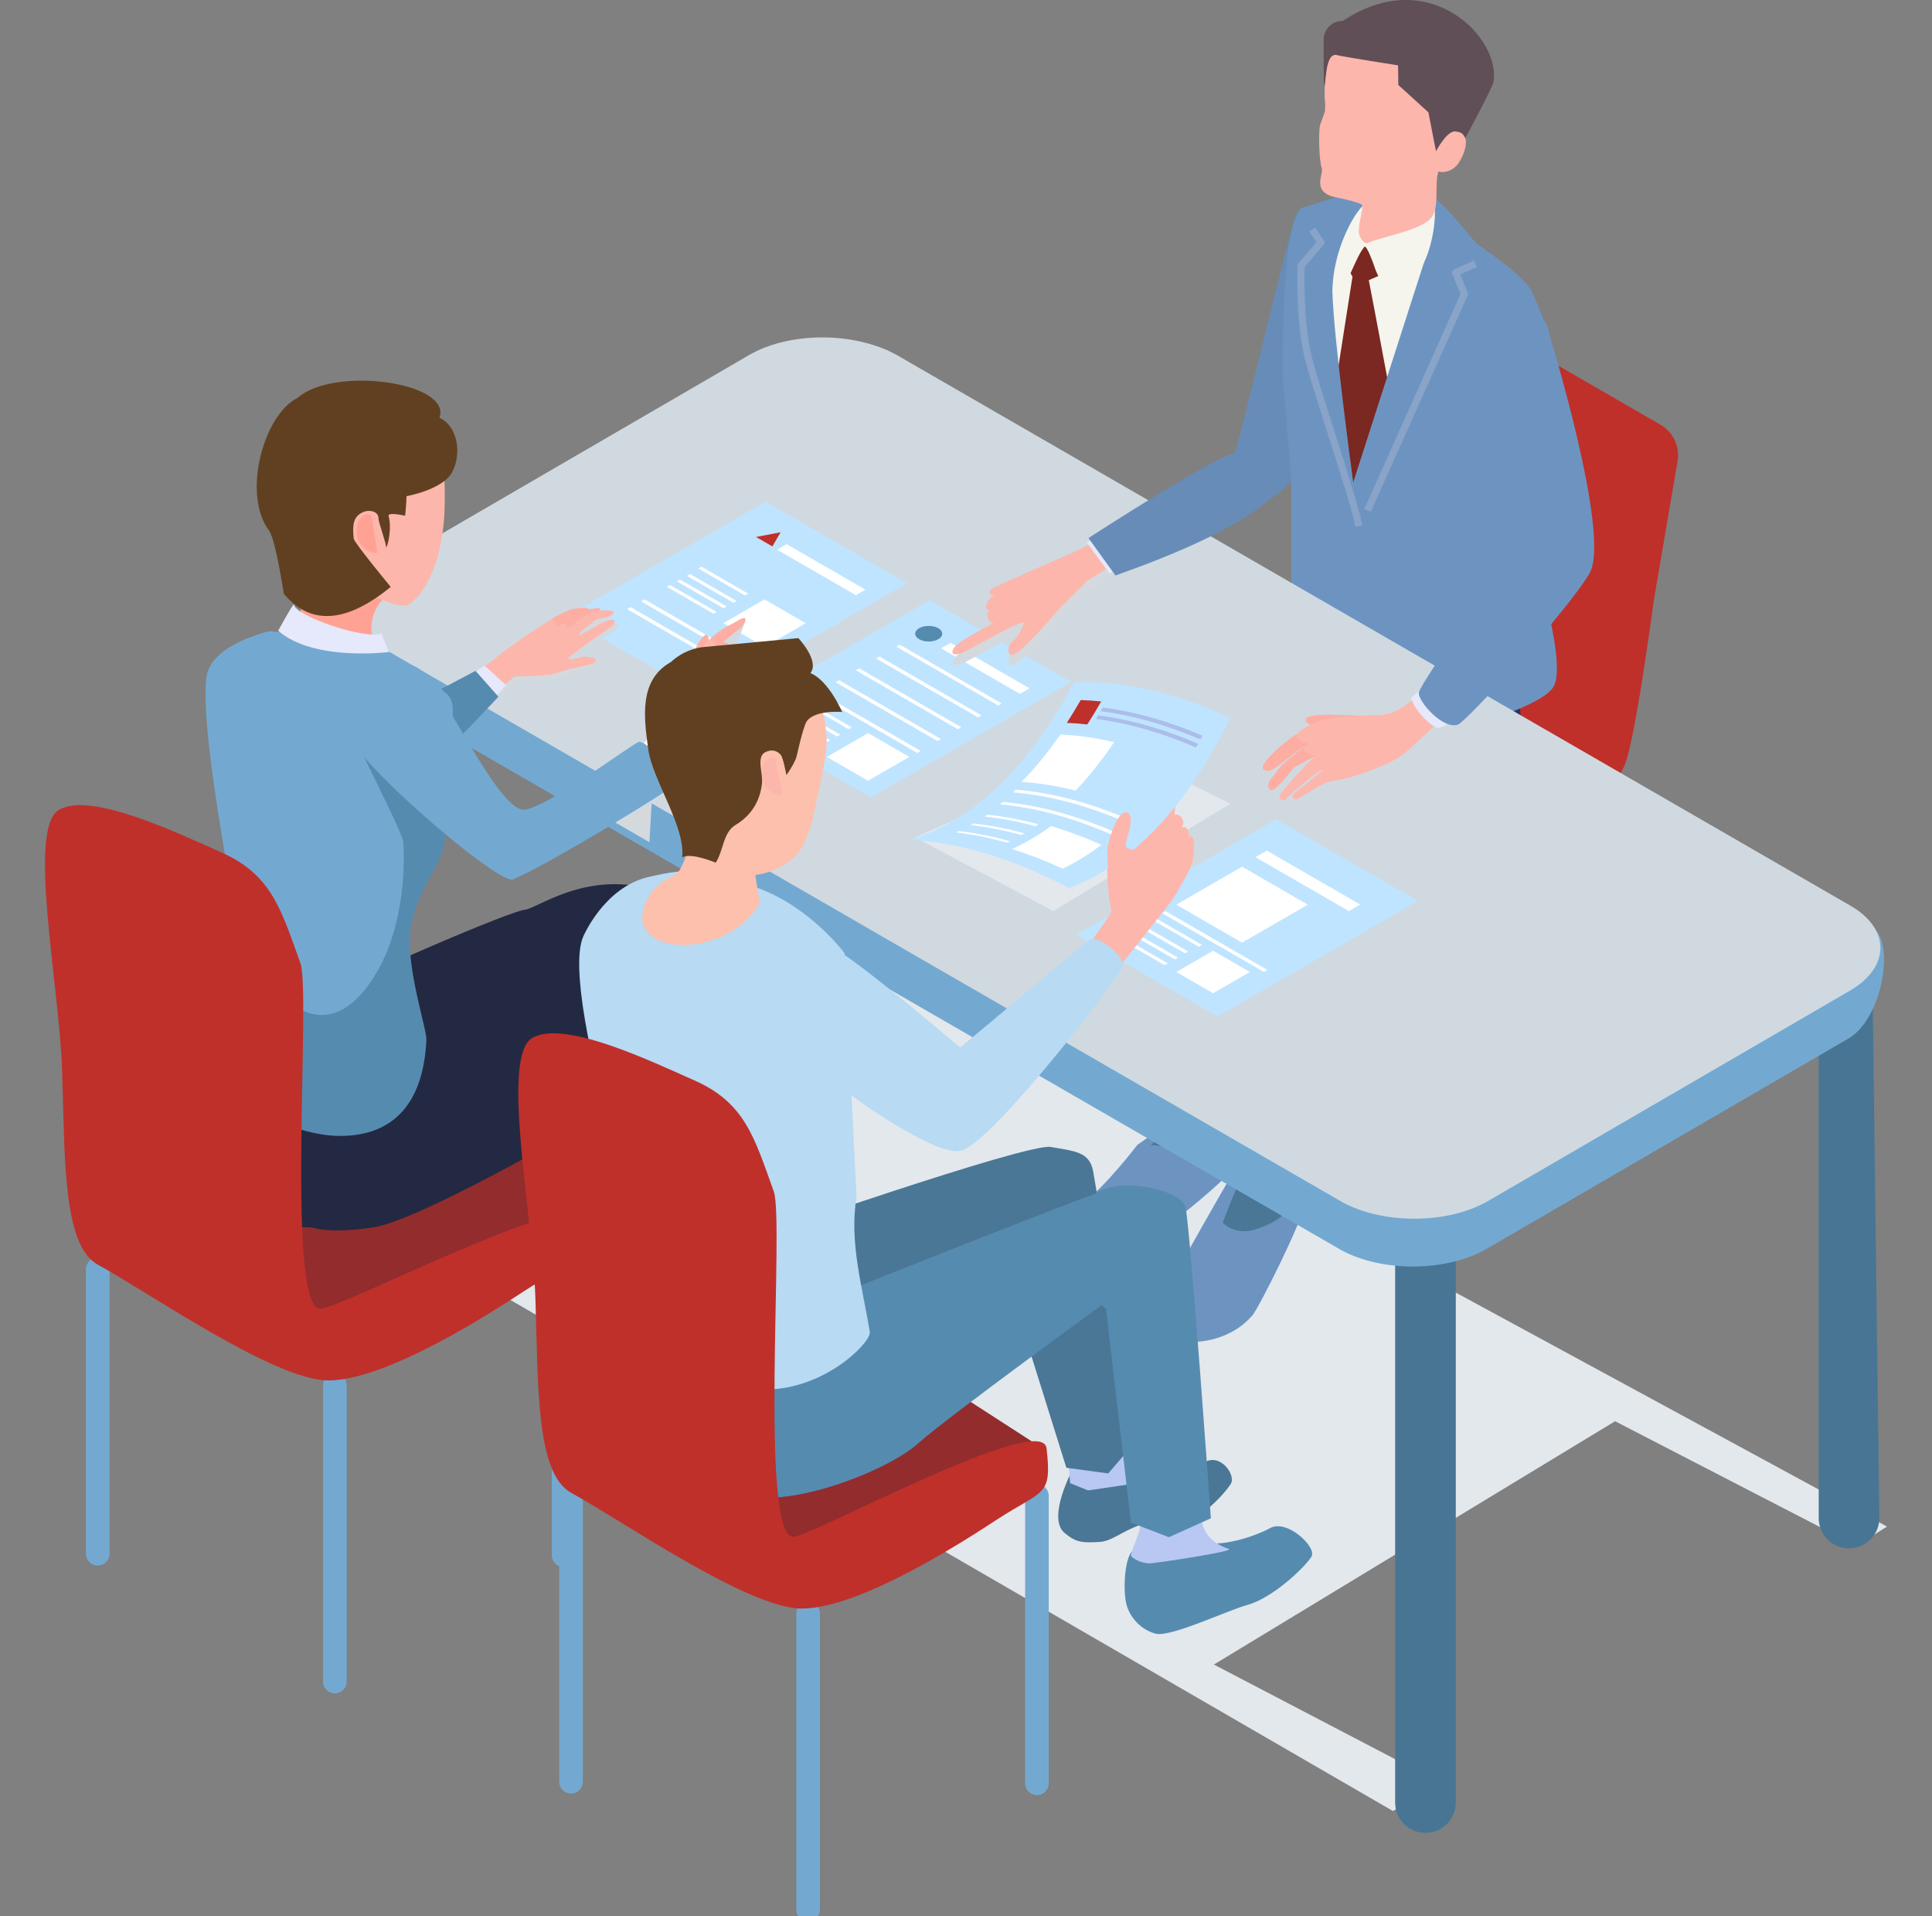 <svg width="121" height="120" viewBox="0 0 121 120" fill="none" xmlns="http://www.w3.org/2000/svg">
<rect x="0" y="0" width="121" height="120" fill="#808080" stroke="none"/>
<g clip-path="url(#clip0_5304_76352)">
<g style="mix-blend-mode:multiply">
<path d="M50.066 58.644C50.066 58.644 34.89 64.1 24.799 68.167C21.036 69.683 20.665 74.864 24.176 76.897L87.241 113.41L90.219 111.648L76.027 104.237L101.152 89L116.265 96.804L118.183 95.597L50.065 58.644H50.066Z" fill="#E3E8ED"/>
</g>
<path d="M81.247 13.376C81.014 13.138 77.507 28.376 77.281 28.412C77.281 28.412 78.097 31.883 79.595 31.214C81.094 30.546 85.424 24.31 85.278 22.55C84.853 17.403 81.701 13.838 81.247 13.376Z" fill="#678CB7"/>
<path d="M76.369 48.193L88.537 55.264C88.741 55.382 88.994 55.383 89.199 55.264L101.451 48.189C101.891 47.936 101.892 47.301 101.452 47.046C100.485 39.129 95.169 39.041 89.285 39.975C89.081 39.857 88.828 39.855 88.624 39.975L76.372 47.05C75.932 47.303 75.931 47.937 76.37 48.193H76.369Z" fill="#922C2D"/>
<path d="M88.909 77.402C89.26 77.402 89.545 77.117 89.545 76.766V54.602C89.545 54.251 89.26 53.966 88.909 53.966C88.559 53.966 88.274 54.251 88.274 54.602V76.766C88.274 77.118 88.559 77.402 88.909 77.402Z" fill="#568BB0"/>
<path d="M100.589 70.308C100.939 70.308 101.224 70.023 101.224 69.672V47.68C101.224 47.329 100.939 47.044 100.589 47.044C100.238 47.044 99.953 47.329 99.953 47.68V69.672C99.953 70.023 100.238 70.308 100.589 70.308Z" fill="#568BB0"/>
<path d="M76.142 70.292C76.493 70.292 76.778 70.007 76.778 69.656V47.979C76.778 47.629 76.493 47.344 76.142 47.344C75.792 47.344 75.507 47.629 75.507 47.979V69.656C75.507 70.007 75.792 70.292 76.142 70.292Z" fill="#568BB0"/>
<path d="M101.877 47.561C102.379 45.84 103.022 41.666 103.582 37.57L105.065 28.873C105.22 27.965 104.793 27.057 103.996 26.596L91.204 19.211L90.502 23.543C89.821 26.721 88.011 35.497 87.919 39.487L87.912 39.533L87.918 39.536C87.909 40.037 87.926 40.46 87.978 40.784C88.195 42.15 97.899 45.104 97.899 47.462C97.899 49.819 86.275 52.686 87.794 55.268C89.307 57.841 100.663 51.407 101.848 47.654L101.859 47.661L101.877 47.56V47.561Z" fill="#BF302B"/>
<path d="M78.006 70.235C77.572 69.681 75.966 69.196 74.455 69.423L71.226 71.7C71.226 71.7 69.282 74.276 67.656 75.505C65.806 76.903 68.429 79.466 71.186 78.171C71.489 78.029 73.537 76.504 75.207 75.096C76.612 73.911 77.682 72.836 77.904 72.466C78.391 71.659 78.443 70.79 78.008 70.235H78.006Z" fill="#6D94C1"/>
<path d="M76.924 59.839L76.896 68.529L77.283 69.751C77.273 70.646 74.553 72.3 74.553 72.3C74.553 72.3 74.18 71.804 72.076 71.71C73.62 70.334 72.933 70.959 73.23 69.71C73.996 66.485 73.261 59.982 73.261 59.982L76.924 59.839Z" fill="#4A7796"/>
<path d="M85.698 44.346C85.698 44.346 74.791 52.495 73.583 53.944C72.376 55.393 78.668 69.79 78.668 69.79C78.668 69.79 76.184 71.572 74.091 70.643C71.998 69.713 66.698 54.973 68.075 52.695C69.454 50.416 81.618 37.614 81.618 37.614L86.163 39.973L85.697 44.347L85.698 44.346Z" fill="#232942"/>
<path d="M94.895 41.361C94.994 42.289 94.854 44.99 94.854 44.99C94.854 44.99 91.148 47.619 89.925 47.4C87.773 47.014 81.867 43.365 81.068 41.977C80.27 40.588 82.57 36.148 82.57 36.148C82.57 36.148 94.821 40.664 94.895 41.361Z" fill="#2C345C"/>
<path d="M81.123 72.866C80.522 72.145 79.121 71.628 77.76 72.502C77.76 72.502 72.722 81.16 72.446 82.114C71.785 84.405 76.332 84.828 78.431 82.38C78.855 81.887 81.565 76.459 81.684 75.468C81.802 74.477 81.726 73.586 81.123 72.865V72.866Z" fill="#6D94C1"/>
<path d="M79.565 64.941L80.902 72.043C80.902 72.043 81.367 74.072 81.128 74.959C80.888 75.847 79.963 76.571 78.626 76.988C77.288 77.403 76.578 76.557 76.578 76.557C76.578 76.557 77.338 74.57 77.57 74.14C79.143 71.222 75.462 65.229 75.462 65.229L79.566 64.941H79.565Z" fill="#4A7796"/>
<path d="M94.717 48.14C93.323 49.633 79.631 56.936 79.631 56.936C79.631 56.936 81.888 71.63 81.67 72.218C81.561 72.511 79.318 73.097 78.102 73.233C76.881 73.37 71.214 54.706 72.804 52.382C74.394 50.055 85.7 41.192 85.7 41.192L92.692 38.79L94.379 39.157C94.379 39.157 96.111 46.646 94.717 48.139V48.14Z" fill="#2C345C"/>
<path d="M89.46 12.176C90.881 13.132 92.07 16.183 92.07 16.183L84.67 31.536L81.483 17.654C81.483 17.654 83.265 13.117 84.726 12.554C86.188 11.99 88.037 11.22 89.459 12.176H89.46Z" fill="#F5F5ED"/>
<path d="M84.706 17.326C84.277 16.639 84.488 16.229 84.763 15.918C85.002 15.647 85.936 14.73 85.936 14.73L86.827 17.06L85.726 17.546C86.021 19.032 87.012 24.36 87.012 24.36L86.17 28.903L83.996 32.29L83.828 22.935L84.705 17.326H84.706Z" fill="#7A2821"/>
<path d="M81.482 13.031L86.456 11.507C86.74 11.507 83.777 18.126 83.446 18.164C83.495 21.029 84.752 30.204 84.752 30.204C84.752 30.204 88.993 17.019 89.357 15.898C89.722 14.778 89.692 12.233 89.692 12.233C90.95 13.33 91.798 14.499 92.498 15.284C92.498 15.284 95.16 17.024 95.86 18.12C96.031 18.39 97.347 21.412 97.353 22.59C97.371 26.462 96.276 31.599 96.21 35.324C96.207 35.475 98.169 41.662 97.272 43.046C96.376 44.429 90.316 45.977 90.316 45.977L88.258 43.886C87.716 43.335 87.35 42.638 87.207 41.879L83.562 40.714L80.881 40.03L80.874 30.03L80.345 23.606C80.345 23.606 80.18 14.34 81.481 13.029L81.482 13.031Z" fill="#6D94C1"/>
<path d="M84.882 32.981L85.32 32.905C85.158 31.979 84.378 29.532 83.623 27.165C82.98 25.151 82.374 23.249 82.13 22.249C81.648 20.271 81.692 17.251 81.703 16.73L82.9 15.325C82.966 15.249 82.972 15.138 82.914 15.055L82.36 14.248L81.993 14.5L82.45 15.166L81.313 16.5C81.28 16.539 81.261 16.587 81.26 16.637C81.255 16.779 81.156 20.134 81.697 22.352C81.945 23.366 82.553 25.276 83.198 27.297C83.948 29.65 84.725 32.082 84.882 32.979V32.981Z" fill="#89A3C9"/>
<path d="M85.856 32.051L91.92 18.495C91.945 18.438 91.946 18.375 91.922 18.319L91.452 17.184L92.501 16.721L92.322 16.314L91.073 16.865C90.963 16.914 90.912 17.042 90.957 17.153L91.474 18.401L85.45 31.871L85.856 32.053V32.051Z" fill="#89A3C9"/>
<path d="M85.885 12.921C85.946 13.619 85.362 14.318 85.453 14.911C85.478 15.084 88.939 13.093 89.318 12.383C89.419 12.195 89.7 12.217 89.766 12.42C90.019 13.204 89.811 15.141 89.181 16.447C88.395 18.076 87.789 19.702 87.509 19.355C87.455 19.199 86.324 17.537 86.068 16.666C86.013 16.481 85.579 15.311 85.453 15.456C84.922 16.062 84.392 17.874 83.851 18.331C83.689 18.468 83.444 18.346 83.449 18.134C83.502 15.797 84.678 13.447 85.484 12.754C85.634 12.625 85.869 12.723 85.886 12.92L85.885 12.921Z" fill="#F5F5ED"/>
<path d="M82.788 10.561C82.591 9.963 82.59 8.326 82.659 7.906C82.691 7.721 83.016 6.974 82.983 6.883C82.971 6.851 83.025 6.613 82.971 6.229C82.917 5.843 83.007 4.012 83.319 3.308C83.33 3.285 85.576 2.856 87.124 3.061C87.307 2.905 91.992 4.529 92.101 4.617C92.577 5.003 91.936 6.906 91.425 8.216C91.436 8.222 91.448 8.226 91.458 8.234C92.242 8.711 91.507 10.054 91.245 10.351C90.984 10.649 90.492 10.868 90.092 10.738C89.825 11.486 90.154 12.772 89.721 13.518C89.191 14.428 86.525 14.803 85.664 15.219C85.439 15.328 85.1 14.81 85.099 14.56C85.097 13.921 85.323 13.323 85.321 12.86C85.321 12.732 84.233 12.463 83.692 12.362C82.1 12.064 82.898 10.896 82.788 10.562V10.561Z" fill="#FDB6AC"/>
<path d="M82.897 2.495C82.908 3.851 82.885 5.347 82.947 5.353C83.043 5.353 82.977 3.257 83.724 3.449C84.16 3.561 87.56 4.094 87.56 4.094L87.577 5.321L89.46 7.035L89.935 9.472C89.935 9.472 90.599 8.197 91.133 8.232C91.606 8.263 91.647 8.455 91.773 8.645C91.773 8.645 93.455 5.521 93.526 5.169C94.067 2.429 89.513 -2.311 84.098 1.313C83.436 1.297 82.893 1.833 82.898 2.496L82.897 2.495Z" fill="#604F56"/>
<path d="M39.182 75.517C40.383 75.229 40.106 76.316 40.972 76.186C42.475 75.96 44.684 75.636 45.52 75.539C47.233 75.343 48.705 75.704 48.363 77.067C48.022 78.431 47.246 78.494 44.875 79.109C43.348 79.506 41.888 79.363 39.678 80.927L38.996 81.95L38.307 82.158L37.349 81.891C37.349 81.891 37.32 80.756 37.168 79.92C37.015 79.085 37.081 77.642 36.994 77.151C36.896 76.594 37.981 75.806 39.182 75.517Z" fill="#1E252B"/>
<path d="M37.456 57.704C38.545 57.019 40.686 57.549 41.801 58.071C42.27 58.29 40.829 63.631 40.627 68.328C40.465 72.093 40.801 76.199 40.801 76.199C40.801 76.199 42.168 76.129 42.877 76.404C43.699 76.724 43.872 77.401 43.77 77.468C43.77 77.468 40.737 78.689 39.733 78.689C38.728 78.689 37.61 79.177 37.418 78.201C37.226 77.224 37.777 76.553 37.816 75.661C37.854 74.769 35.594 62.388 35.594 62.388C34.441 61.352 35.643 58.844 37.458 57.703L37.456 57.704Z" fill="#FFA294"/>
<path d="M46.27 79.894C46.27 79.894 50.868 79.543 52.042 78.925C53.215 78.307 55.119 78.42 54.778 79.783C54.437 81.147 53.408 82.271 51.037 82.887C49.509 83.283 48.848 83.055 46.475 84.408L45.854 85.27L44.919 85.552L44.208 85.21C44.208 85.21 43.448 83.992 43.295 83.156C43.143 82.322 43.163 81.518 43.385 80.996C43.606 80.473 45.738 79.685 46.272 79.893L46.27 79.894Z" fill="#1E252B"/>
<path d="M45.237 60.676C46.352 61.198 46.51 77.615 47.046 78.481C47.582 79.347 48.822 79.712 48.822 79.712C50.112 79.952 51.087 79.611 50.489 80.996C50.489 80.996 46.577 82.432 46.253 82.562C45.12 83.016 43.157 82.438 43.584 81.198C43.912 80.133 43.878 79.462 43.824 78.748C43.757 77.853 40.157 65.092 40.34 63.151C40.524 61.211 44.122 60.156 45.237 60.678V60.676Z" fill="#FDB6AC"/>
<path d="M6.937 76.75L20.35 83.603C20.59 83.745 20.887 83.745 21.13 83.605L36.211 76.516C36.727 76.214 37.163 74.214 36.645 73.915C36.645 73.915 27.374 69.345 22.711 68.205C18.048 67.067 7.09 75.011 7.09 75.011C6.573 75.31 6.419 76.449 6.937 76.749V76.75Z" fill="#922C2D"/>
<path d="M15.628 59.146C14.589 61.413 13.476 66.79 14.097 69.466C14.592 71.594 15.496 75.057 18.603 76.531C19.456 76.935 20.586 77.282 23.383 76.86C26.179 76.438 35.591 70.993 35.591 70.993L33.711 62.071C33.711 62.071 29.74 61.501 26.848 60.66C21.401 59.076 16.012 59.474 15.628 59.146Z" fill="#232942"/>
<path d="M16.07 64.373C23.06 60.79 32.078 57.024 32.856 56.973C33.74 56.916 37.713 53.646 42.994 56.606C45.617 58.077 45.895 61.905 45.895 61.905L42.96 64.639C42.96 64.639 40.395 68.087 35.59 70.995C32.364 72.948 26.57 74.527 25.701 75.144C23.736 76.538 19.108 77.609 16.318 76.194C12.257 74.134 12.597 66.152 16.071 64.373H16.07Z" fill="#232942"/>
<path d="M91.175 78.341V112.879C91.175 113.556 90.813 114.184 90.225 114.522C89.638 114.861 88.915 114.861 88.327 114.522C87.74 114.184 87.377 113.556 87.377 112.879V78.341H91.174H91.175Z" fill="#487594"/>
<path d="M117.254 60.081L117.702 95.062C117.702 95.74 117.34 96.367 116.752 96.706C116.165 97.044 115.441 97.044 114.854 96.706C114.267 96.367 113.904 95.74 113.904 95.062V60.524L117.254 60.08V60.081Z" fill="#487594"/>
<path d="M24.201 43.76L82.603 77.477L84.01 78.29C86.583 79.683 90.614 79.653 93.112 78.202L115.771 65.033C117.715 63.904 118.591 59.721 117.558 58.337C117.237 57.907 115.959 57.303 115.35 56.952L55.942 25.147C53.368 23.747 49.331 23.774 46.83 25.228L24.159 35.923C23.649 36.218 22.965 36.442 22.69 36.97C21.585 39.082 22.149 42.574 24.2 43.758L24.201 43.76Z" fill="#73A9D1"/>
<path d="M115.856 62.04L93.195 75.209C90.699 76.66 86.669 76.688 84.095 75.295L82.687 74.483L24.285 40.765C21.721 39.285 21.708 36.883 24.256 35.404L46.915 22.235C47.221 22.057 47.549 21.899 47.896 21.765C49.983 20.951 52.71 20.915 54.91 21.677C55.331 21.821 55.733 21.994 56.106 22.198L56.432 22.386L59.614 24.223L115.904 56.723C118.391 58.159 118.406 60.559 115.856 62.04Z" fill="#D0D9E0"/>
<path d="M88.792 56.42L79.93 51.303L67.394 58.54L76.258 63.657L88.792 56.42Z" fill="#BFE4FF"/>
<path d="M85.189 56.644L79.342 53.268L78.629 53.678L84.477 57.055L85.189 56.644Z" fill="white"/>
<path d="M74.413 59.584L71.489 57.895L71.39 57.953L71.29 58.01L74.214 59.699L74.413 59.584Z" fill="white"/>
<path d="M75.273 59.168L72.35 57.48L72.25 57.537L72.15 57.595L75.073 59.283L75.273 59.168Z" fill="white"/>
<path d="M73.135 60.325L70.21 58.637L70.111 58.694L70.011 58.752L72.935 60.44L73.135 60.325Z" fill="white"/>
<path d="M73.774 59.967L70.851 58.278L70.75 58.336L70.651 58.394L73.575 60.081L73.774 59.967Z" fill="white"/>
<path d="M79.38 60.741L72.993 57.055L72.777 57.181L79.162 60.868L79.38 60.741Z" fill="white"/>
<path d="M73.669 56.653L77.789 54.274L81.909 56.653L77.789 59.032L73.669 56.653Z" fill="white"/>
<path d="M73.669 60.868L75.974 59.537L78.28 60.868L75.974 62.199L73.669 60.868Z" fill="white"/>
<path d="M67.079 42.704L58.217 37.586L45.681 44.824L54.545 49.94L67.079 42.704Z" fill="#BFE4FF"/>
<path d="M64.473 43.103L59.537 40.254L58.935 40.601L63.871 43.451L64.473 43.103Z" fill="white"/>
<path d="M52.626 46.009L49.702 44.322L49.602 44.379L49.502 44.437L52.425 46.125L52.626 46.009Z" fill="white"/>
<path d="M53.346 45.55L50.422 43.861L50.323 43.919L50.223 43.976L53.147 45.664L53.346 45.55Z" fill="white"/>
<path d="M51.375 46.696L48.451 45.007L48.351 45.066L48.252 45.123L51.175 46.81L51.375 46.696Z" fill="white"/>
<path d="M51.999 46.353L49.075 44.666L48.975 44.724L48.876 44.781L51.8 46.469L51.999 46.353Z" fill="white"/>
<path d="M57.667 47.026L51.281 43.338L51.064 43.465L57.449 47.151L57.667 47.026Z" fill="white"/>
<path d="M58.933 46.282L52.548 42.595L52.33 42.721L58.716 46.408L58.933 46.282Z" fill="white"/>
<path d="M60.199 45.539L53.814 41.852L53.596 41.977L59.982 45.664L60.199 45.539Z" fill="white"/>
<path d="M61.468 44.797L55.082 41.11L54.864 41.236L61.25 44.923L61.468 44.797Z" fill="white"/>
<path d="M62.734 44.054L56.347 40.367L56.129 40.493L62.516 44.18L62.734 44.054Z" fill="white"/>
<path d="M51.785 47.4L54.368 45.908L56.951 47.4L54.368 48.891L51.785 47.4Z" fill="white"/>
<path d="M57.566 40.029C57.235 39.838 57.235 39.529 57.566 39.338C57.896 39.147 58.433 39.147 58.764 39.338C59.094 39.529 59.094 39.838 58.764 40.029C58.433 40.221 57.896 40.221 57.566 40.029Z" fill="#568BB0"/>
<path d="M56.812 36.526L47.949 31.409L35.414 38.645L44.277 43.763L56.812 36.526Z" fill="#BFE4FF"/>
<path d="M54.205 36.926L49.269 34.076L48.668 34.423L53.604 37.273L54.205 36.926Z" fill="white"/>
<path d="M46.139 37.636L43.217 35.947L43.116 36.005L43.016 36.062L45.94 37.751L46.139 37.636Z" fill="white"/>
<path d="M46.858 37.174L43.934 35.486L43.834 35.544L43.735 35.602L46.657 37.289L46.858 37.174Z" fill="white"/>
<path d="M44.885 38.319L41.962 36.631L41.863 36.689L41.763 36.746L44.686 38.434L44.885 38.319Z" fill="white"/>
<path d="M45.297 39.026L47.88 37.535L50.462 39.026L47.88 40.516L45.297 39.026Z" fill="white"/>
<path d="M45.51 37.977L42.587 36.289L42.487 36.346L42.388 36.404L45.31 38.092L45.51 37.977Z" fill="white"/>
<path d="M45.871 41.702L39.485 38.016L39.267 38.142L45.653 41.829L45.871 41.702Z" fill="white"/>
<path d="M46.755 41.221L40.369 37.535L40.151 37.66L46.537 41.347L46.755 41.221Z" fill="white"/>
<path d="M48.888 33.33L48.374 34.219L47.862 33.922L47.348 33.627L48.888 33.33Z" fill="#BF302B"/>
<path d="M85.652 44.863C85.266 44.814 84.237 44.793 83.758 44.765C83.2 44.732 81.725 44.72 81.763 45.104C81.81 45.573 83.73 45.752 84.081 45.868C84.506 46.009 84.878 46.574 85.292 46.469C85.706 46.365 86.401 44.958 85.652 44.863Z" fill="#FDADA2"/>
<path d="M79.341 47.583C79.456 47.432 80.402 46.371 81.61 45.753L82.122 46.614C82.122 46.614 82.021 46.624 81.861 46.673C81.282 46.849 79.841 48.308 79.415 48.273C78.872 48.228 79.104 47.896 79.34 47.583H79.341Z" fill="#FDADA2"/>
<path d="M79.561 49.474C79.449 49.38 79.372 49.194 79.467 48.998C79.598 48.727 79.894 48.452 80.052 48.194C80.326 47.74 82.218 46.36 82.218 46.36L82.707 47.144C82.528 47.276 81.026 48.066 81.026 48.066C81.026 48.066 79.823 49.692 79.561 49.474Z" fill="#FDADA2"/>
<path d="M80.163 49.766C80.59 49.165 81.823 47.847 82.335 47.373C82.35 47.359 82.363 47.347 82.376 47.336C82.291 47.312 81.797 47.168 81.689 46.993C81.568 46.802 81.939 46.574 81.939 46.574C81.939 46.574 81.368 46.415 81.224 46.224C81.08 46.033 81.453 45.747 81.453 45.747C82.67 44.852 84.377 44.897 84.698 44.865C86.131 44.727 86.545 44.886 87.345 44.556C88.146 44.225 89.233 43.147 89.233 43.147L90.998 44.408C90.998 44.408 88.858 46.351 88.212 46.972C87.268 47.878 84.768 48.707 83.479 48.908C82.968 48.987 82.456 49.315 82.027 49.581C81.712 49.777 81.42 49.921 81.299 50.009C81.075 50.173 80.769 49.884 81.087 49.642C81.584 49.262 82.544 48.53 82.923 48.143C82.659 48.307 82.311 48.501 82.311 48.501C82.311 48.501 80.689 49.807 80.548 50.035C80.406 50.262 80.005 49.99 80.164 49.765L80.163 49.766Z" fill="#FDB6AC"/>
<path d="M89.312 42.858L88.375 43.699C88.629 44.6 89.7 45.542 90.055 45.585C90.412 45.628 91.385 44.784 91.385 44.784L89.312 42.859V42.858Z" fill="#E6E8FB"/>
<path d="M90.997 21.627C90.607 25.109 94.505 34.891 94.505 34.891C94.505 34.891 88.919 42.834 88.86 43.373C88.801 43.913 90.359 45.702 91.309 45.377C91.847 45.193 98.164 38.256 99.548 35.91C100.931 33.562 97.015 20.874 97.015 20.874C96.664 18.247 91.388 18.146 90.997 21.627Z" fill="#6D94C1"/>
<g style="mix-blend-mode:multiply">
<path d="M69.468 33.831L67.478 35.148C67.478 35.148 63.063 36.907 62.327 37.288C62.084 37.526 61.826 37.685 62.281 37.876C62.281 37.876 62.649 39.36 62.973 39.233C63.156 39.161 60.089 40.744 59.77 41.218C59.451 41.691 59.856 41.709 60.252 41.565C60.439 41.497 62.009 40.595 63.344 39.928C63.632 39.799 63.908 39.693 64.171 39.602C63.992 40.099 63.777 40.555 63.498 40.772C63.082 41.094 63.12 41.463 63.249 41.634C63.492 41.955 64.654 40.66 65.061 40.237C65.409 39.876 65.961 39.247 66.224 38.934C66.651 38.453 68.128 37.019 68.128 37.019L72.001 34.609L69.468 33.83V33.831Z" fill="#D4D9DE"/>
</g>
<path d="M59.76 40.552C60.081 40.079 62.451 38.92 62.268 38.992C61.945 39.118 61.668 38.436 61.967 38.212C61.628 38.115 61.773 37.869 61.879 37.642C61.994 37.394 62.325 37.288 62.325 37.288C61.934 37.393 61.779 36.933 62.322 36.769C63.058 36.389 67.469 34.482 67.469 34.482L69.171 33.595L70.646 34.777L68.119 36.354C68.119 36.354 66.641 37.788 66.215 38.269C65.99 38.522 64.782 38.613 63.336 39.262C62.002 39.929 60.431 40.83 60.243 40.898C59.848 41.042 59.441 41.025 59.762 40.551L59.76 40.552Z" fill="#FDB6AC"/>
<path d="M66.212 38.27C65.949 38.582 65.397 39.213 65.049 39.574C64.642 39.996 63.481 41.291 63.237 40.97C63.108 40.799 63.07 40.431 63.486 40.108C64.235 39.528 64.516 37.235 64.908 37.022C65.301 36.807 66.722 37.664 66.212 38.27Z" fill="#FDB6AC"/>
<path d="M69.218 33.381L68.054 33.961L69.485 35.91L70.498 35.322L69.218 33.381Z" fill="#E6E8FB"/>
<path d="M77.281 28.413C76.318 28.411 68.17 33.694 68.17 33.694L69.862 36.039C73.783 34.64 77.326 33.124 79.595 31.216L77.281 28.414V28.413Z" fill="#678CB7"/>
<path d="M20.972 86.012C21.38 86.012 21.712 86.342 21.712 86.751V105.305C21.712 105.713 21.381 106.045 20.972 106.045C20.563 106.045 20.232 105.714 20.232 105.305V86.751C20.232 86.344 20.563 86.012 20.972 86.012Z" fill="#73A9D1"/>
<path d="M35.301 78.65C35.709 78.65 36.04 78.981 36.04 79.39V97.389C36.04 97.797 35.71 98.129 35.301 98.129C34.891 98.129 34.561 97.798 34.561 97.389V79.39C34.561 78.982 34.891 78.65 35.301 78.65Z" fill="#73A9D1"/>
<path d="M6.122 78.741C6.53 78.741 6.862 79.072 6.862 79.481V97.293C6.862 97.701 6.531 98.032 6.122 98.032C5.713 98.032 5.382 97.702 5.382 97.293V79.481C5.382 79.073 5.713 78.741 6.122 78.741Z" fill="#73A9D1"/>
<path d="M6.432 78.997L20.063 85.801C20.301 85.942 22.067 85.493 22.308 85.356L35.301 78.651C35.812 78.354 36.12 77.961 35.609 77.667L35.119 77.382C28.325 78.095 19.651 81.85 19.651 81.85C19.651 81.85 14.929 75.437 13.816 73.605C13.788 73.56 13.758 73.51 13.733 73.455L6.434 77.669C5.923 77.964 5.921 78.701 6.432 78.998V78.997Z" fill="#922C2D"/>
<g style="mix-blend-mode:multiply">
<path d="M38.441 39.055C38.009 39.093 36.531 40.158 36.482 40.017C36.46 39.95 36.719 39.722 37.062 39.44C37.327 39.22 37.499 39.111 37.499 39.111C37.499 39.111 37.852 38.863 38.056 38.763C38.26 38.663 38.522 38.315 38.233 38.253C37.944 38.191 37.275 38.528 37.005 38.713C36.471 39.078 35.902 39.533 35.806 39.604C35.738 39.654 35.785 39.295 35.595 39.282C35.387 39.267 35.043 39.488 35.043 39.488C35.084 39.114 34.893 39.021 34.645 39.095C34.12 39.444 33.271 39.971 33.01 40.167C32.205 40.768 31.862 40.945 31.165 41.532C30.619 41.994 29.088 43.062 29.088 43.062L30.5 44.324L32.447 42.608C32.447 42.608 34.26 42.914 35.892 42.151C36.296 41.963 37.384 41.675 37.26 41.395C37.194 41.246 36.371 41.389 36.139 41.395C36.022 41.398 35.869 41.521 35.773 41.501C35.984 41.321 35.996 41.047 36.243 40.862C37.111 40.214 38.377 39.603 38.491 39.503C38.732 39.293 38.872 39.016 38.438 39.054L38.441 39.055Z" fill="#D4D9DE"/>
</g>
<path d="M37.019 38.133C36.597 38.192 36.019 38.276 35.691 38.541C35.125 38.999 34.644 39.334 34.644 39.334C34.145 39.744 35.233 39.899 35.553 39.59C35.705 39.445 35.828 39.108 36.212 38.871C36.389 38.761 36.729 38.592 36.729 38.592C36.729 38.592 37.359 38.632 37.575 38.231C37.681 38.035 37.422 38.076 37.018 38.133H37.019Z" fill="#FDADA2"/>
<path d="M36.877 38.176C36.857 37.972 36.301 38.086 35.822 38.139C35.538 38.244 34.856 38.551 34.419 38.842C34.458 39.13 34.758 39.343 35.068 39.201C35.193 39.062 35.994 38.44 35.994 38.44C35.994 38.44 36.897 38.38 36.877 38.176Z" fill="#FDADA2"/>
<path d="M38.212 38.802C37.78 38.84 36.301 39.906 36.253 39.764C36.231 39.697 36.49 39.47 36.832 39.187C37.097 38.969 37.383 38.782 37.383 38.782C37.383 38.782 38.04 38.659 38.244 38.56C38.448 38.461 38.532 38.296 38.244 38.234C37.956 38.172 37.047 38.276 36.777 38.461C36.243 38.827 35.674 39.282 35.578 39.352C35.51 39.403 35.557 39.044 35.367 39.031C35.159 39.016 34.815 39.236 34.815 39.236C34.856 38.862 34.665 38.77 34.417 38.843C33.892 39.193 33.043 39.719 32.782 39.915C31.977 40.517 31.634 40.694 30.937 41.281C30.391 41.743 28.86 42.811 28.86 42.811L30.271 44.072L32.219 42.356C32.219 42.356 33.83 42.358 34.307 42.253C34.559 42.197 35.27 41.417 36.236 40.696C37.103 40.048 38.15 39.352 38.264 39.253C38.505 39.043 38.645 38.766 38.211 38.804L38.212 38.802Z" fill="#FDB6AC"/>
<path d="M34.436 42.262C34.741 42.203 35.297 41.997 35.666 41.898C36.098 41.783 37.446 41.617 37.322 41.337C37.256 41.188 37.003 41.134 36.603 41.118C36.395 41.109 36.1 41.273 35.869 41.279C35.517 41.288 35.248 41.142 35.147 41.142C34.788 41.142 34.366 40.806 34.079 40.987C33.791 41.17 33.846 42.376 34.438 42.261L34.436 42.262Z" fill="#FDB6AC"/>
<path d="M29.339 42.356L30.337 41.676L31.695 42.902L30.879 43.81L29.339 42.356Z" fill="#E6E8FB"/>
<path d="M18.648 41.959C20.415 43.662 20.311 43.459 22.837 45.682L29.782 42.01L31.218 43.631C31.218 43.631 24.776 50.559 23.12 51.258C22.581 51.485 17.967 47.831 14.824 44.985C13.403 43.699 17.338 40.694 18.649 41.959H18.648Z" fill="#568BB0"/>
<path d="M15.12 59.775C14.629 56.086 12.516 45.951 12.928 42.415C13.167 40.353 16.882 39.524 16.882 39.524C16.882 39.524 22.926 40.118 23.454 40.338C24.249 40.668 27.01 42.557 28.014 43.488C29.017 44.42 27.548 47.55 27.492 48.09L25.323 58.082C24.86 60.803 26.121 62.618 26.556 65.302C26.662 65.949 25.516 70.427 21.827 70.986C18.137 71.545 12.928 67.273 12.928 67.273C12.928 67.273 15.23 60.602 15.12 59.775Z" fill="#73A9D1"/>
<path d="M25.716 58.167C25.39 60.5 26.739 64.447 26.707 65.123C26.611 66.841 26.169 71.135 21.293 71.135C17.745 71.135 12.929 67.971 12.929 67.272C12.929 66.573 14.935 58.518 14.935 58.518C14.935 58.518 19.052 67.517 23.224 61.473C24.988 58.916 25.406 55.392 25.262 52.741C25.227 52.126 22.057 46.076 22.149 45.923C22.419 45.468 27.108 48.621 27.516 48.279C27.673 48.146 27.831 48.11 27.951 48.31C28.073 48.516 28.021 48.728 27.959 48.941C27.634 50.067 28.025 51.027 27.857 52.636C27.69 54.244 26.061 55.703 25.718 58.167H25.716Z" fill="#568BB0"/>
<path d="M24.059 37.467L18.648 34.995C19.008 35.367 19.139 36.83 18.688 39.078C19.897 39.977 23.343 40.097 23.343 40.097C23.12 39.032 23.355 38.153 24.06 37.467H24.059Z" fill="#FFA294"/>
<path d="M27.841 31.99C27.888 30.134 27.912 28.121 26.675 26.568C25.519 25.115 21.955 24.399 20.208 25.025C18.688 25.57 17.206 27.406 16.838 28.466C16.392 29.75 16.186 31.169 17.023 32.744C17.382 33.42 18.647 34.995 18.647 34.995C20.456 36.192 22.054 36.862 23.085 37.154C23.085 37.154 25.089 38.251 25.635 37.842C27.456 36.482 27.811 33.159 27.84 31.99H27.841Z" fill="#FDB6AC"/>
<path d="M23.286 32.434C23.254 32.24 23.043 32.137 22.867 32.223C22.397 32.456 22.247 33.076 22.367 33.624C22.513 34.297 23.265 34.728 23.64 34.616L23.286 32.434Z" fill="#FFA294"/>
<path d="M18.406 37.842C18.44 38.565 22.896 40.085 23.887 39.67L24.356 40.833C24.356 40.833 19.635 41.437 17.425 39.499C17.425 39.499 18.257 37.948 18.407 37.842H18.406Z" fill="#E6E8FB"/>
<path d="M28.313 29.576C28.917 28.476 28.706 26.71 27.524 26.162C28.321 23.94 20.918 22.902 18.646 24.908C16.475 25.994 15.163 30.98 16.844 33.217C17.257 33.767 17.775 37.182 17.775 37.182C19.523 39.269 21.799 38.926 24.472 36.755C24.472 36.755 22.179 33.986 22.153 33.725C22.063 32.846 22.122 32.342 22.752 32.064C23.139 31.894 23.706 32.025 23.705 32.448C23.705 32.747 24.215 34.066 24.188 34.313C24.336 34.012 24.534 33.038 24.337 32.313C24.263 32.042 25.372 32.296 25.372 32.296C25.372 32.296 25.457 31.526 25.459 31.072C25.459 31.072 27.708 30.677 28.313 29.577V29.576Z" fill="#614021"/>
<g style="mix-blend-mode:multiply">
<path d="M46.678 38.882C46.678 38.882 45.557 39.66 45.286 40.137C45.215 40.263 45.096 40.62 44.379 41.322C44.382 41.163 44.354 41.042 44.277 40.994C44.014 40.834 43.514 41.9 43.343 42.313C43.224 42.605 43.016 43.011 42.891 43.31C42.802 43.471 42.743 43.593 42.72 43.655C42.553 44.115 42.28 45.129 41.931 45.726C41.581 46.322 38.637 48.206 38.637 48.206L37.923 51.153L40.672 52.739L40.858 49.528C40.858 49.528 42.719 47.498 43.281 47.055C44.102 46.409 44.62 46.3 45.321 45.58C45.587 45.307 46.255 44.368 46.555 43.37C46.674 42.975 46.606 41.548 46.182 41.411C45.903 41.321 45.511 41.389 45.251 41.467C45.524 41.207 46.065 40.582 46.065 40.582L46.679 38.88L46.678 38.882Z" fill="#D4D9DE"/>
</g>
<path d="M42.826 42.266C42.924 41.972 43.2 41.446 43.345 41.093C43.515 40.681 44.016 39.615 44.279 39.774C44.6 39.97 44.065 41.415 44.028 41.707C43.982 42.062 44.26 42.525 44.042 42.786C43.824 43.048 42.635 42.838 42.826 42.266Z" fill="#FDADA2"/>
<path d="M45.886 39.051C45.752 39.121 45.034 39.425 44.279 40.203L44.815 40.796C44.815 40.796 44.846 40.721 44.922 40.611C45.101 40.345 45.716 39.815 46.243 39.429C46.509 39.233 46.653 38.994 46.678 38.882C46.772 38.457 46.188 38.897 45.885 39.051H45.886Z" fill="#FDADA2"/>
<path d="M45.148 40.3C44.608 40.697 44.586 40.922 44.586 40.922L45.103 41.447C45.239 41.332 45.627 40.962 45.727 40.678C45.826 40.393 45.421 40.098 45.146 40.3H45.148Z" fill="#FDADA2"/>
<path d="M46.254 41.329C46.245 41.337 46.235 41.345 46.225 41.356C46.294 41.08 46.283 40.773 46.065 40.703C45.778 40.61 45.606 40.968 45.469 41.08C45.456 41.091 45.445 41.1 45.435 41.108C45.425 41.039 45.365 40.634 45.239 40.527C45.1 40.411 44.879 40.679 44.879 40.679C44.879 40.679 44.817 40.21 44.681 40.075C44.545 39.941 44.279 40.204 44.279 40.204C43.438 41.069 42.808 42.196 42.721 42.439C42.554 42.899 42.281 43.913 41.931 44.51C41.582 45.106 40.338 47.242 40.338 47.242L41.46 47.769C41.46 47.769 42.721 46.281 43.282 45.839C44.103 45.193 44.621 45.084 45.322 44.364C45.588 44.091 46.255 43.152 46.556 42.154C46.675 41.759 46.602 41.019 46.254 41.331V41.329Z" fill="#FDB6AC"/>
<path d="M40.078 46.975L41.297 45.053C41.972 45.373 42.431 45.748 42.657 46.609L42.14 47.512L40.078 46.975Z" fill="white"/>
<path d="M26.137 41.808C24.761 41.109 20.319 41.542 20.682 44.202C21.044 46.863 31.081 55.297 32.083 55.078C33.086 54.858 32.796 50.712 32.796 50.712C31.056 50.655 27.515 42.507 26.138 41.808H26.137Z" fill="#73A9D1"/>
<path d="M40.02 46.459C39.59 46.565 34.25 50.618 32.795 50.711L32.082 55.077C33.942 54.395 42.646 49.095 42.695 48.814C42.744 48.532 40.424 46.358 40.018 46.459H40.02Z" fill="#73A9D1"/>
<path d="M18.816 60.32C17.626 57.036 17.051 54.788 13.857 53.376C11.151 52.18 5.676 49.543 3.69 50.715C1.704 51.886 3.704 61.599 3.887 66.989C4.07 72.379 3.904 77.981 6.122 79.193C9.353 80.956 17.21 86.454 20.583 86.445C24.31 86.436 31.069 82.001 32.742 80.906C35.71 78.965 36.318 79.481 35.902 76.411C35.644 74.508 21.112 82.055 20.032 81.953C17.894 81.75 19.482 62.157 18.817 60.321L18.816 60.32Z" fill="#BF302B"/>
<path d="M35.928 91.873L49.559 98.677C49.797 98.818 51.564 98.369 51.804 98.232L64.797 91.527C65.308 91.23 65.616 90.837 65.105 90.543L64.615 90.258L56.669 85.126L35.931 90.545C35.419 90.84 35.417 91.577 35.928 91.874V91.873Z" fill="#922C2D"/>
<path d="M67.447 91.485C67.729 90.965 68.353 90.733 68.906 90.943L69.527 91.365C70.717 93.337 74.522 92.07 75.491 91.546C76.459 91.02 77.423 92.379 77.081 92.927C76.682 93.564 74.805 95.681 73.335 95.389C71.132 94.952 70.045 96.481 68.897 96.557C67.748 96.633 67.379 96.577 66.687 96.009C65.714 95.213 66.671 92.912 67.447 91.485Z" fill="#4A7796"/>
<path d="M67.02 92.881L66.786 89.845L70.39 89.986C70.39 89.986 70.449 90.348 70.521 90.516C70.951 91.493 72.27 92.134 72.27 92.134L73.354 92.565L68.145 93.333L67.02 92.879V92.881Z" fill="#B8C8F2"/>
<path d="M46.614 86.209C48.124 87.827 62.857 79.358 62.857 79.358L66.786 91.915L69.406 92.269L71.158 90.24C71.158 90.24 68.697 74.571 68.461 73.338C68.226 72.105 67.287 72.092 65.81 71.824C64.335 71.558 46.758 77.689 46.758 77.689C46.758 77.689 45.104 84.59 46.614 86.208V86.209Z" fill="#4A7796"/>
<path d="M73.589 95.513C74.878 97.649 78.512 96.255 79.562 95.686C80.61 95.118 82.503 96.894 82.133 97.486C81.701 98.175 79.684 100.083 78.116 100.506C76.924 100.828 73.3 102.546 72.381 102.306C71.46 102.065 70.774 101.3 70.554 100.49C70.334 99.678 70.418 97.868 70.811 97.27C71.675 95.956 73.591 95.513 73.591 95.513H73.589Z" fill="#568BB0"/>
<path d="M70.829 97.426C70.965 96.621 71.677 95.681 71.35 94.853C69.492 90.143 75.367 93.704 75.367 93.704C75.367 93.704 74.449 96.176 76.962 96.998C77.406 97.142 72.302 97.903 72.009 97.901C71.716 97.899 71.142 97.784 70.829 97.426Z" fill="#B8C8F2"/>
<path d="M74.255 75.633C74.567 77.181 75.837 95.078 75.837 95.078L73.21 96.262L70.829 95.351L69.272 81.976C67.734 80.593 66.892 78.878 68.323 76.391C67.054 73.208 73.945 74.085 74.256 75.632L74.255 75.633Z" fill="#568BB0"/>
<path d="M41.572 76.731C40.705 78.623 40.446 85.082 40.964 87.313C41.491 89.575 49.575 89.05 52.596 89.559C55.617 90.068 60.334 86.608 60.334 86.608L57.279 81.503C57.279 81.503 55.616 79.619 53.206 78.918C48.664 77.597 41.892 77.005 41.57 76.731H41.572Z" fill="#4A7796"/>
<path d="M42.376 85.12C42.376 85.12 68.237 74.692 69.453 74.477C69.453 74.477 73.225 74.107 73.736 75.95C74.246 77.793 71.002 80.26 71.002 80.26C71.002 80.26 59.174 88.856 57.544 90.353C55.184 92.522 46.158 95.714 45.082 92.297C43.941 88.676 42.377 85.12 42.377 85.12H42.376Z" fill="#568BB0"/>
<path d="M40.581 79.285C41.822 82.516 34.873 62.375 36.532 58.639C36.532 58.639 37.831 55.585 40.575 54.929C43.318 54.272 44.34 54.431 47.574 55.651C50.809 56.871 52.884 59.681 52.884 59.681L53.646 74.96C53.169 77.765 54.029 80.654 54.476 83.42C54.584 84.087 51.075 87.657 46.725 86.914C42.376 86.171 40.151 83.456 40.151 83.456C40.133 83.307 40.39 78.789 40.581 79.285Z" fill="#B8DAF2"/>
<path d="M49.654 41.482C48.306 40.281 45.364 40.591 43.696 41.283C42.244 41.884 41.279 43.195 41.027 44.257C40.775 45.319 40.986 46.581 41.332 48.344C41.475 49.076 41.903 50.203 41.903 50.203C41.903 50.203 44.102 51.627 42.6 54.429C42.289 55.011 41.284 54.953 40.575 56.25C38.616 59.828 45.362 60.347 47.578 56.56L47.301 54.79C47.301 54.79 48.819 54.679 49.917 53.495C50.456 52.913 50.893 51.436 50.999 50.829C51.124 50.108 51.803 47.447 51.776 46.31C51.734 44.505 51.005 42.684 49.655 41.482H49.654Z" fill="#FDC0AC"/>
<path d="M48.515 47.403C47.793 47.475 47.582 48.234 47.753 48.87C47.924 49.505 48.663 49.883 49.016 49.758L48.515 47.403Z" fill="#FDB6AC"/>
<path d="M52.744 44.586C52.744 44.586 51.9 42.614 50.757 42.15C51.352 41.385 50.001 39.96 50.001 39.96L43.93 40.533C43.184 40.649 42.527 40.983 42.013 41.461C40.008 42.587 40.322 44.913 40.602 46.935C40.868 48.86 42.94 51.756 42.722 53.687C43.298 53.37 44.824 54.024 44.825 54.023C45.325 53.249 45.276 52.135 46.066 51.66C47.037 51.076 47.589 50.202 47.721 49.077C47.797 48.43 47.346 47.394 47.929 47.104C48.288 46.924 48.639 46.97 48.9 47.274C49.053 47.452 49.251 48.537 49.251 48.537C49.251 48.537 49.618 48.044 49.834 47.54C49.938 47.295 50.097 46.291 50.433 45.352C50.77 44.413 52.742 44.586 52.742 44.586H52.744Z" fill="#614021"/>
<path d="M52.111 59.372C51.102 59.228 47.636 60.95 48.6 63.746C49.564 66.542 58.172 72.313 59.87 72.041C61.566 71.769 62.976 68.016 62.976 68.016C62.976 68.016 53.122 59.515 52.113 59.372H52.111Z" fill="#B8DAF2"/>
<path d="M50.613 100.296C51.021 100.296 51.353 100.627 51.353 101.036V119.589C51.353 119.997 51.023 120.329 50.613 120.329C50.204 120.329 49.873 119.999 49.873 119.589V101.036C49.873 100.628 50.204 100.296 50.613 100.296Z" fill="#73A9D1"/>
<path d="M64.942 92.934C65.35 92.934 65.682 93.265 65.682 93.674V111.673C65.682 112.081 65.351 112.413 64.942 112.413C64.533 112.413 64.202 112.082 64.202 111.673V93.674C64.202 93.266 64.533 92.934 64.942 92.934Z" fill="#73A9D1"/>
<path d="M35.764 93.026C36.172 93.026 36.503 93.357 36.503 93.766V111.577C36.503 111.985 36.173 112.316 35.764 112.316C35.354 112.316 35.024 111.986 35.024 111.577V93.766C35.024 93.358 35.354 93.026 35.764 93.026Z" fill="#73A9D1"/>
<path d="M48.46 74.606C47.27 71.322 46.694 69.073 43.501 67.662C40.795 66.466 35.32 63.829 33.334 65C31.347 66.171 33.347 75.885 33.53 81.275C33.713 86.664 33.548 92.266 35.766 93.478C38.996 95.242 46.854 100.739 50.227 100.731C53.954 100.722 60.713 96.286 62.386 95.191C65.354 93.251 65.893 93.775 65.546 90.696C65.279 88.323 50.755 96.261 49.676 96.238C47.528 96.194 49.126 76.443 48.461 74.607L48.46 74.606Z" fill="#BF302B"/>
<g style="mix-blend-mode:multiply">
<path d="M77.056 50.332L65.969 57.052L57.324 52.442L69.971 46.787L77.056 50.332Z" fill="#E3E8ED"/>
</g>
<path d="M72.268 52.004L72.823 50.428C72.823 50.428 72.599 49.168 72.633 49.165C73.093 49.117 73.565 49.88 73.587 50.26C73.609 50.64 73.535 51.607 73.333 52.133C73.199 52.483 72.616 53.251 72.384 53.49C71.995 53.89 71.112 53.648 71.022 52.997C71.107 52.958 72.267 52.006 72.267 52.006L72.268 52.004Z" fill="#FDB6AC"/>
<path d="M69.615 57.052C69.655 57.165 68.22 59.104 68.22 59.104L69.922 60.772C69.922 60.772 72.98 56.947 73.267 56.553C73.801 55.822 74.453 54.551 74.453 54.551C74.453 54.551 74.668 53.779 74.258 53.516C73.961 53.326 73.662 53.086 73.338 52.941C72.335 52.493 70.691 52.468 69.702 52.869C69.072 53.125 69.444 56.57 69.614 57.052H69.615Z" fill="#FDB6AC"/>
<path d="M73.283 53.453C73.778 52.606 74.125 51.518 74.125 51.518C74.043 50.976 73.446 50.709 73.191 51.531C73.191 51.531 72.284 52.974 72.727 53.694C73.307 54.061 73.091 53.809 73.283 53.453Z" fill="#FDB6AC"/>
<path d="M73.45 53.929C74.476 54.017 74.764 51.708 74.112 51.794C73.661 51.854 73.502 52.867 73.232 53.247C72.926 53.68 73.189 53.874 73.449 53.929H73.45Z" fill="#FDB6AC"/>
<path d="M74.011 54.38C74.074 54.595 74.221 54.411 74.429 54.517C74.512 54.559 74.743 53.817 74.745 53.7C74.752 53.4 74.897 52.403 74.591 52.371C74.285 52.339 73.861 53.867 74.011 54.379V54.38Z" fill="#FDB6AC"/>
<path d="M77.056 44.954C73.566 43.347 70.302 42.605 67.272 42.725C64.398 48.11 60.956 51.401 56.956 52.593C60.051 52.739 63.385 53.743 66.953 55.61C70.89 54.153 74.262 50.6 77.056 44.955V44.954Z" fill="#BFE4FF"/>
<path d="M65.028 51.617C63.937 51.324 62.874 51.124 61.835 51.018C61.806 51.038 61.776 51.058 61.748 51.078C61.719 51.098 61.69 51.117 61.66 51.136C62.699 51.244 63.764 51.445 64.854 51.74C64.913 51.7 64.97 51.659 65.028 51.618V51.617Z" fill="white"/>
<path d="M64.156 52.186C63.065 51.886 61.999 51.68 60.959 51.567C60.93 51.585 60.899 51.601 60.87 51.619C60.841 51.637 60.81 51.653 60.781 51.669C61.821 51.783 62.888 51.992 63.979 52.293C64.039 52.258 64.098 52.223 64.158 52.186H64.156Z" fill="white"/>
<path d="M63.26 52.682C62.168 52.375 61.099 52.163 60.058 52.044C60.028 52.057 59.997 52.073 59.967 52.087C59.937 52.101 59.906 52.115 59.876 52.129C60.918 52.25 61.985 52.464 63.079 52.773C63.139 52.743 63.2 52.713 63.26 52.682Z" fill="white"/>
<path d="M70.757 51.337C68.258 50.261 65.882 49.633 63.626 49.452C63.566 49.508 63.506 49.565 63.445 49.62C65.701 49.804 68.08 50.436 70.579 51.514C70.639 51.456 70.698 51.397 70.758 51.337H70.757Z" fill="white"/>
<path d="M69.96 52.169C67.455 51.071 65.072 50.421 62.811 50.218C62.749 50.268 62.688 50.319 62.626 50.368C64.888 50.574 67.272 51.227 69.777 52.328C69.838 52.275 69.898 52.223 69.96 52.169Z" fill="white"/>
<path d="M75.311 46.069C73.136 45.142 71.051 44.556 69.059 44.31C69.015 44.388 68.969 44.464 68.925 44.539C70.918 44.787 73.002 45.375 75.178 46.305C75.223 46.226 75.267 46.148 75.311 46.068V46.069Z" fill="#ACBDEB"/>
<path d="M75.038 46.577C72.861 45.643 70.775 45.051 68.781 44.8C68.735 44.875 68.689 44.949 68.644 45.023C70.639 45.277 72.726 45.871 74.903 46.808C74.948 46.732 74.993 46.655 75.038 46.578V46.577Z" fill="#ACBDEB"/>
<path d="M63.388 53.164C64.229 52.785 65.044 52.305 65.832 51.727C66.861 52.038 67.912 52.429 68.986 52.904C68.203 53.501 67.392 53.998 66.555 54.395C65.477 53.903 64.421 53.494 63.389 53.166L63.388 53.164Z" fill="white"/>
<path d="M63.98 48.963C64.826 48.104 65.636 47.115 66.412 45.996C67.505 46.048 68.627 46.207 69.778 46.473C69.009 47.615 68.204 48.627 67.364 49.508C66.207 49.219 65.079 49.037 63.98 48.962V48.963Z" fill="white"/>
<path d="M66.813 45.268C67.109 44.812 67.4 44.335 67.685 43.839C68.108 43.852 68.536 43.881 68.968 43.926C68.683 44.425 68.393 44.905 68.098 45.365C67.665 45.316 67.236 45.285 66.811 45.268H66.813Z" fill="#BF302B"/>
<path d="M69.38 55.283C69.38 55.283 69.444 55.28 69.351 53.264C69.333 52.885 70.025 50.399 70.698 50.95C71.017 51.211 70.617 52.404 70.527 52.703C70.285 53.493 71.528 52.924 71.69 53.718C71.9 54.751 69.38 55.282 69.38 55.282V55.283Z" fill="#FDB6AC"/>
<path d="M60.23 72.04C62.255 71.447 70.174 61.126 70.319 60.493C70.466 59.86 68.713 58.487 68.219 58.867C67.726 59.247 58.913 66.625 58.913 66.625C56.161 67.497 58.206 72.634 60.23 72.04Z" fill="#B8DAF2"/>
</g>
<defs>
<clipPath id="clip0_5304_76352">
<rect width="120" height="120" fill="white" transform="translate(0.5)"/>
</clipPath>
</defs>
</svg>
